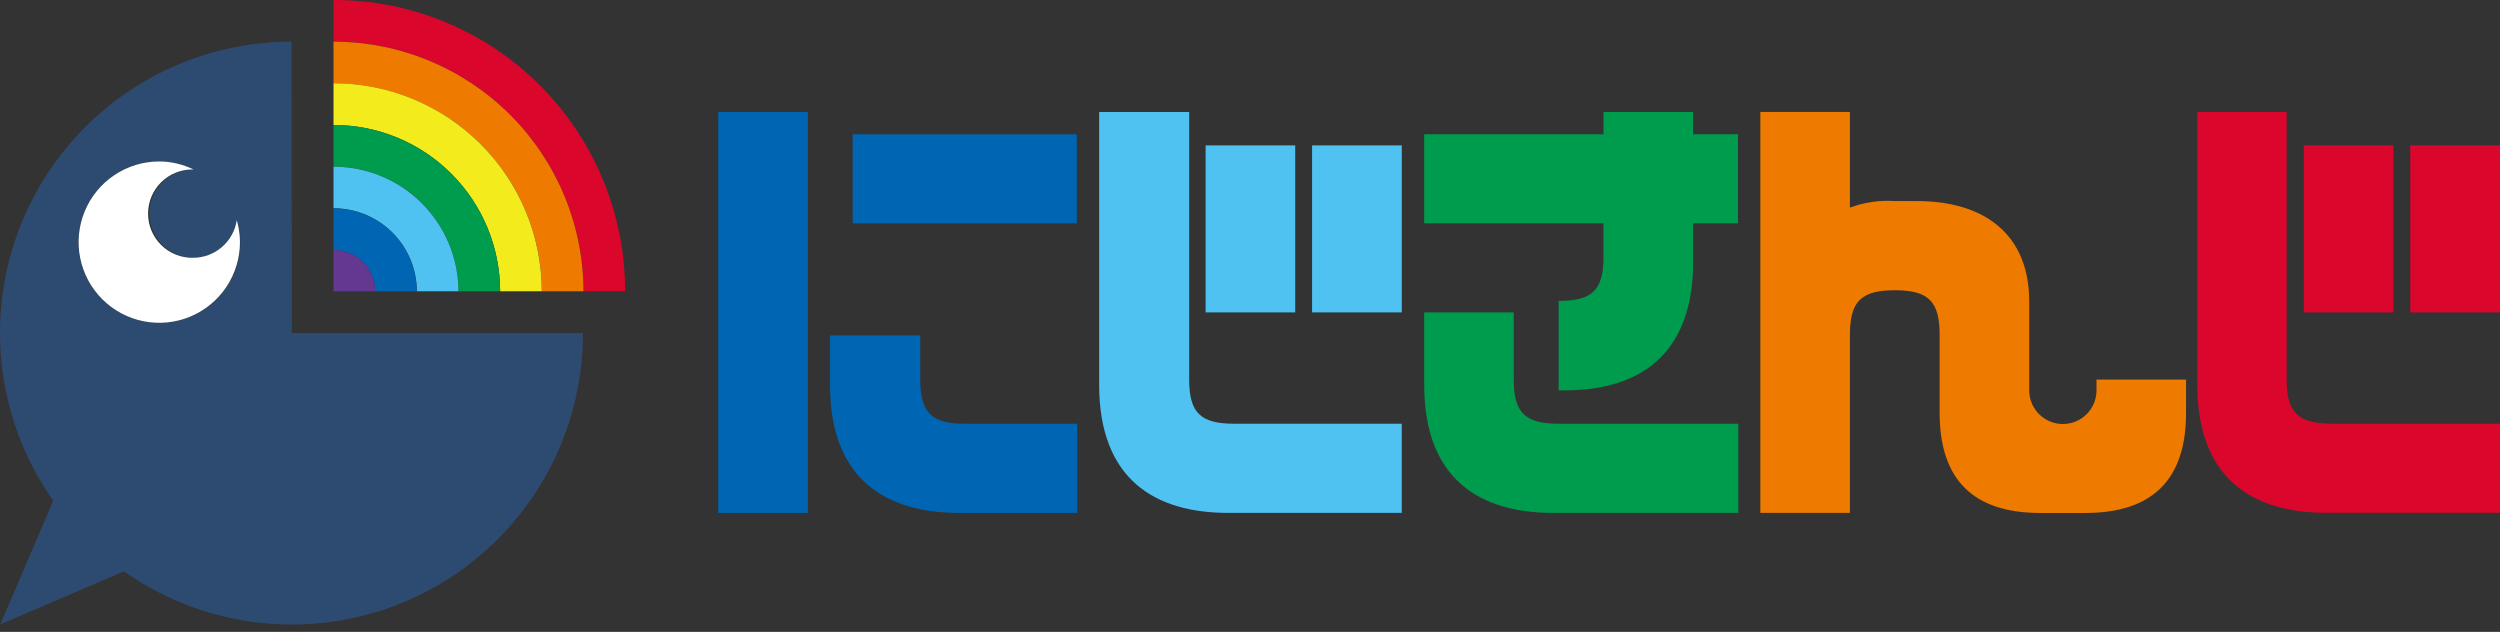 <svg width="182" height="46" viewBox="0 0 182 46" fill="none" xmlns="http://www.w3.org/2000/svg">
<rect x="0" y="0" width="182" height="46" fill="#333333" stroke="none"/>
<g clip-path="url(#clip0_36_1136)">
<path d="M24.28 1.98367e-05V3.029C29.102 3.029 33.727 4.943 37.139 8.349C40.551 11.756 42.472 16.378 42.48 21.2H45.509C45.509 18.414 44.96 15.654 43.892 13.08C42.825 10.506 41.261 8.168 39.289 6.199C37.318 4.23 34.977 2.669 32.402 1.605C29.826 0.542 27.067 -0.004 24.28 1.98367e-05Z" fill="#DB062C"/>
<path d="M24.28 3.033V6.062C28.299 6.061 32.154 7.655 34.998 10.495C37.842 13.334 39.443 17.187 39.447 21.206H42.476C42.469 16.384 40.548 11.761 37.136 8.354C33.723 4.947 29.098 3.033 24.275 3.033H24.28Z" fill="#EF7A00"/>
<path d="M24.28 6.067V9.096C27.494 9.094 30.577 10.369 32.852 12.639C35.127 14.909 36.407 17.989 36.413 21.203H39.442C39.438 17.184 37.837 13.331 34.993 10.491C32.149 7.651 28.294 6.057 24.275 6.059L24.28 6.067Z" fill="#F3EB1C"/>
<path d="M24.28 9.1V12.129C26.689 12.129 29 13.084 30.706 14.785C32.412 16.486 33.373 18.794 33.38 21.204H36.409C36.403 17.991 35.122 14.912 32.848 12.643C30.574 10.374 27.493 9.099 24.28 9.1Z" fill="#009C4D"/>
<path d="M24.28 12.134V15.163C25.885 15.16 27.426 15.795 28.564 16.928C29.701 18.061 30.343 19.599 30.347 21.204H33.376C33.368 18.796 32.406 16.489 30.7 14.789C28.994 13.088 26.684 12.134 24.276 12.134H24.28Z" fill="#4FC2F1"/>
<path d="M24.28 15.167V18.196C25.08 18.196 25.847 18.512 26.415 19.076C26.982 19.639 27.303 20.404 27.309 21.204H30.338C30.332 19.601 29.692 18.066 28.556 16.934C27.421 15.802 25.883 15.167 24.28 15.167Z" fill="#0065B2"/>
<path d="M24.28 18.2V21.208H27.309C27.303 20.409 26.982 19.643 26.415 19.08C25.847 18.516 25.08 18.2 24.28 18.2Z" fill="#643791"/>
<path d="M21.225 3.033C17.338 3.029 13.525 4.093 10.203 6.109C6.88 8.125 4.176 11.016 2.385 14.465C0.594 17.915 -0.214 21.79 0.049 25.668C0.312 29.545 1.636 33.276 3.876 36.452L0.025 45.449L9.025 41.593C12.201 43.833 15.932 45.156 19.809 45.418C23.687 45.681 27.562 44.872 31.011 43.081C34.46 41.29 37.35 38.586 39.366 35.263C41.382 31.94 42.446 28.128 42.441 24.241H21.241L21.225 3.033ZM11.589 23.502C10.031 23.502 8.537 22.883 7.435 21.782C6.334 20.68 5.715 19.186 5.715 17.628C5.715 16.07 6.334 14.576 7.435 13.475C8.537 12.373 10.031 11.754 11.589 11.754C12.459 11.754 13.317 11.95 14.101 12.327H14.056C13.443 12.334 12.844 12.517 12.331 12.853C11.818 13.189 11.412 13.665 11.161 14.225C10.91 14.784 10.824 15.404 10.914 16.011C11.003 16.617 11.264 17.186 11.667 17.649C12.069 18.112 12.595 18.45 13.183 18.624C13.772 18.797 14.397 18.799 14.986 18.628C15.575 18.458 16.104 18.122 16.508 17.661C16.913 17.201 17.177 16.634 17.27 16.027C17.423 16.549 17.501 17.09 17.502 17.634C17.5 18.407 17.346 19.173 17.048 19.886C16.75 20.6 16.314 21.248 15.766 21.793C15.217 22.337 14.566 22.769 13.851 23.062C13.136 23.355 12.369 23.505 11.596 23.501L11.589 23.502Z" fill="#2D4B71"/>
<path d="M14.05 18.765C13.623 18.773 13.199 18.695 12.803 18.537C12.406 18.379 12.045 18.143 11.741 17.844C11.436 17.545 11.194 17.188 11.029 16.794C10.864 16.401 10.779 15.978 10.779 15.551C10.779 15.125 10.864 14.702 11.029 14.308C11.194 13.915 11.436 13.558 11.741 13.259C12.045 12.96 12.406 12.724 12.803 12.566C13.199 12.408 13.623 12.33 14.05 12.338H14.095C13.314 11.957 12.458 11.757 11.589 11.753C10.428 11.754 9.293 12.1 8.327 12.746C7.362 13.393 6.611 14.31 6.167 15.384C5.724 16.457 5.608 17.638 5.836 18.777C6.063 19.916 6.623 20.962 7.445 21.783C8.267 22.604 9.313 23.163 10.453 23.389C11.592 23.615 12.773 23.498 13.845 23.053C14.918 22.608 15.835 21.855 16.48 20.89C17.126 19.924 17.47 18.788 17.47 17.627C17.469 17.083 17.391 16.542 17.238 16.02C17.125 16.784 16.741 17.482 16.155 17.986C15.57 18.491 14.823 18.767 14.05 18.765Z" fill="white"/>
<path d="M78.392 9.776H62.075V16.261H78.392V9.776Z" fill="#0065B2"/>
<path d="M69.82 37.34H78.42V30.849H70.259C67.81 30.849 66.994 30.039 66.994 27.635V24.422H60.431V28.066C60.431 34.911 64.52 37.34 69.82 37.34Z" fill="#0065B2"/>
<path d="M58.811 8.155H52.288V37.338H58.811V8.155Z" fill="#0065B2"/>
<path d="M94.292 10.584H87.769V22.743H94.292V10.584Z" fill="#4FC2F1"/>
<path d="M102.049 10.584H95.52V22.743H102.049V10.584Z" fill="#4FC2F1"/>
<path d="M89.401 37.338H102.048V30.847H89.838C87.389 30.847 86.573 30.037 86.573 27.633V8.155H80.018V28.009C80.018 34.909 84.099 37.338 89.401 37.338Z" fill="#4FC2F1"/>
<path d="M116.735 18.694C116.735 21.117 115.919 21.908 113.47 21.908V28.42H113.87C120.805 28.42 123.259 24.372 123.259 19.102V16.259H126.524V9.774H123.259V8.155H116.736V9.774H103.682V16.259H116.735V18.694Z" fill="#009C4D"/>
<path d="M113.058 37.339H126.55V30.848H113.465C111.016 30.848 110.2 30.038 110.2 27.634V22.744H103.682V28.014C103.682 34.909 107.756 37.339 113.058 37.339Z" fill="#009C4D"/>
<path d="M152.626 28.418C152.626 29.068 152.368 29.691 151.908 30.151C151.449 30.61 150.826 30.868 150.176 30.868C149.526 30.868 148.903 30.61 148.444 30.151C147.984 29.691 147.726 29.068 147.726 28.418V21.933C147.726 17.069 144.468 14.639 139.571 14.639H137.938C136.828 14.563 135.715 14.726 134.673 15.115V8.149H128.153V37.338H134.673V24.375C134.673 21.94 135.489 21.13 137.938 21.13C140.387 21.13 141.205 21.93 141.205 24.375V30.05C141.205 34.917 143.651 37.348 148.544 37.344H151.806C156.703 37.344 159.149 34.913 159.145 30.05V27.634H152.624L152.626 28.418Z" fill="#EF7A00"/>
<path d="M174.239 10.584H167.716V22.743H174.239V10.584Z" fill="#DB062C"/>
<path d="M181.996 10.584H175.467V22.743H181.996V10.584Z" fill="#DB062C"/>
<path d="M166.468 27.634V8.155H159.968V28.009C159.968 34.909 164.049 37.333 169.357 37.333H182.004V30.847H169.791C167.31 30.847 166.468 30.045 166.468 27.634Z" fill="#DB062C"/>
</g>
<defs>
<clipPath id="clip0_36_1136">
<rect width="182.004" height="45.466" fill="white"/>
</clipPath>
</defs>
</svg>
